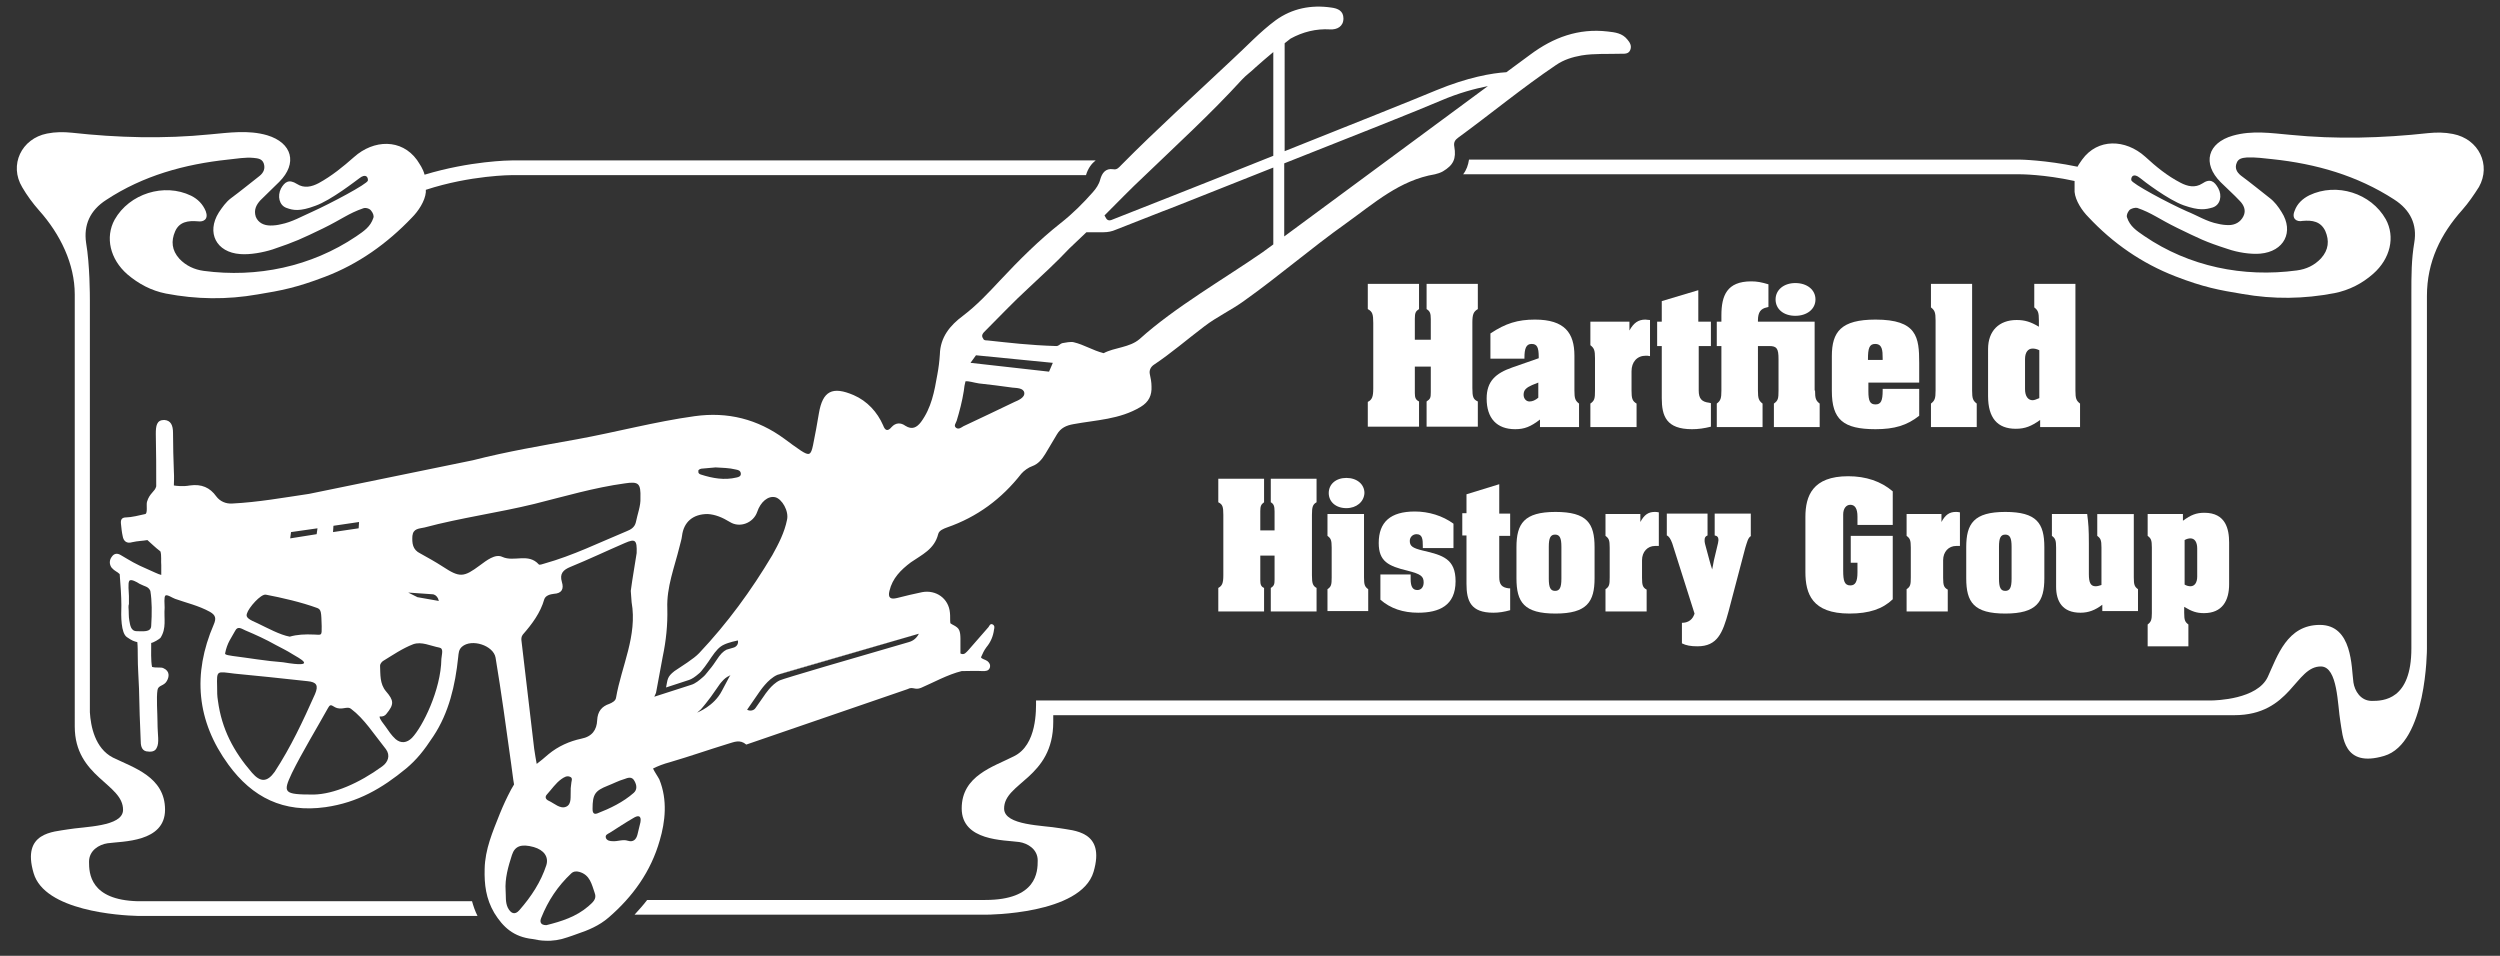 <?xml version="1.0" encoding="UTF-8"?>
<svg xmlns="http://www.w3.org/2000/svg" xmlns:xlink="http://www.w3.org/1999/xlink" version="1.1" x="0px" y="0px" viewBox="0 0 595.3 227.6" style="enable-background:new 0 0 595.3 227.6;" xml:space="preserve">
<rect x="0" y="0" width="595.3" height="227.6" fill="#333333" stroke="none"/>
<style type="text/css">
	.st0{fill:#FFFFFF;}
</style>
<g id="Layer_1">
</g>
<g id="Layer_2">
	<g>
		<path class="st0" d="M325.7,95.7c1-0.5,1.3-1.2,1.3-3.2V76.9c0-2.1-0.2-2.7-1.3-3.3v-6h12.2v6c-0.8,0.5-1,0.9-1,2.3v5h3.8V76    c0-1.4-0.2-1.9-1-2.4v-6h12.2v6c-1,0.6-1.3,1.2-1.3,3.2v15.6c0,2.1,0.2,2.7,1.3,3.2v6h-12.2v-6c0.9-0.6,1-0.9,1-2.2v-6.1h-3.8v6.3    c0,1.1,0.2,1.6,1,2v6h-12.2V95.7z"></path>
		<path class="st0" d="M354.9,79.4c3.6-2.4,6.5-3.3,10.6-3.3c7.1,0,9.4,3.2,9.4,8.6V93c0,1.9,0.2,2.4,1.1,3.1v5.6h-9.3v-1.8    c-2.2,1.7-3.7,2.3-5.9,2.3c-4.4,0-6.8-2.6-6.8-7.3c0-4.1,2.1-6,6.1-7.4l6.3-2.2v-0.3c0-2.3-0.4-3.1-1.7-3.1    c-1.3,0-1.7,1.1-1.7,3.3v0.2h-8.1V79.4z M364.8,91.7c-1.3,0.6-2,1.1-2,2.3c0,0.9,0.6,1.6,1.4,1.6c0.7,0,1.4-0.3,2.1-0.9v-3.6    L364.8,91.7z"></path>
		<path class="st0" d="M378.7,96.1c1-0.7,1.1-1.2,1.1-3.1v-7.7c0-1.9-0.2-2.4-1.1-3.1v-5.6h9.3v2.1c1-1.8,2.1-2.6,3.8-2.6    c0.3,0,0.6,0.1,1.1,0.1v8.6c-0.5-0.1-0.7-0.1-1-0.1c-2.1,0-3.4,1.5-3.4,3.7V93c0,1.9,0.2,2.5,1.2,3.1v5.6h-11V96.1z"></path>
		<path class="st0" d="M404.5,76.6h2.9v5.8h-2.9v10.6c0,1.9,0.7,2.7,2.5,2.9l0.4,0.1v5.6c-1.6,0.4-3,0.6-4.5,0.6    c-6.1,0-7.2-3.1-7.2-7.4V82.4h-1.1v-5.8h1.1v-4.9l8.7-2.6V76.6z"></path>
		<path class="st0" d="M432.2,93c0,1.9,0.2,2.4,1.1,3.1v5.6h-10.9v-5.6c1-0.7,1.1-1.2,1.1-3.1v-7.5c0-2.5-0.4-3.1-2.2-3.1h-2.7V93    c0,1.9,0.2,2.4,1.1,3.1v5.6h-10.9v-5.6c0.9-0.7,1.1-1.2,1.1-3.1V82.4h-1.1v-5.8h1.1v-1.5c0-4.7,1.3-8.1,7.1-8.1    c1.4,0,2.4,0.2,4.1,0.7v5.4l-0.4,0.1c-1.4,0.3-2.1,1.1-2.1,3.1v0.3h13.5V93z M427.5,75.2c-2.8,0-4.7-1.6-4.7-3.9    c0-2.3,2-3.9,4.7-3.9c2.8,0,4.8,1.6,4.8,3.9C432.3,73.6,430.3,75.2,427.5,75.2z"></path>
		<path class="st0" d="M444.9,91.1v2.1c0,2.3,0.4,3.1,1.7,3.1c1.3,0,1.7-0.9,1.7-3.3v-0.4h8.7V99c-2.9,2.3-5.9,3.2-10.4,3.2    c-7.7,0-10.4-2.3-10.4-9.1v-8.3c0-5.8,2.2-8.7,10.4-8.7c9.9,0,10.4,4.2,10.4,10.3v4.7H444.9z M448.3,85.7v-0.4    c0-1.9-0.1-3.4-1.8-3.4c-1.4,0-1.7,1.1-1.7,3.6v0.2H448.3z"></path>
		<path class="st0" d="M459.8,96.1c0.9-0.7,1.1-1.2,1.1-3.1V76.3c0-1.9-0.2-2.4-1.1-3.1v-5.6h9.8V93c0,1.9,0.2,2.4,1.1,3.1v5.6    h-10.9V96.1z"></path>
		<path class="st0" d="M494.2,93c0,1.9,0.2,2.4,1.1,3.1v5.6h-9.5V100c-2.1,1.5-3.6,2.1-5.8,2.1c-4.4,0-6.6-2.6-6.6-7.8V83.1    c0-4.3,2.6-6.9,6.8-6.9c1.9,0,3.3,0.4,5.3,1.6v-1.5c0-1.9-0.2-2.4-1.1-3.1v-5.6h9.8V93z M484,83c-1.1,0-1.8,0.9-1.8,2.5v7.2    c0,1.6,0.7,2.6,1.8,2.6c0.4,0,0.9-0.2,1.6-0.5V83.4C485,83.1,484.5,83,484,83z"></path>
	</g>
	<g>
		<path class="st0" d="M290.1,140c0.9-0.5,1.2-1.1,1.2-3v-14.4c0-2-0.2-2.5-1.2-3V114H301v5.6c-0.7,0.5-0.9,0.9-0.9,2.1v4.6h3.4    v-4.5c0-1.3-0.2-1.8-0.9-2.2V114h10.9v5.6c-0.9,0.5-1.1,1.1-1.1,3V137c0,1.9,0.2,2.5,1.1,3v5.6h-10.9V140c0.8-0.5,0.9-0.9,0.9-2    v-5.7h-3.4v5.9c0,1,0.2,1.5,0.9,1.8v5.6h-10.9V140z"></path>
		<path class="st0" d="M316.1,140.3c0.9-0.6,1-1.1,1-2.8v-7.1c0-1.8-0.2-2.2-1-2.8v-5.2h8.7v15.1c0,1.8,0.2,2.2,1,2.8v5.2h-9.7    V140.3z M320.6,121c-2.5,0-4.2-1.5-4.2-3.6c0-2.1,1.7-3.6,4.2-3.6c2.5,0,4.3,1.5,4.3,3.6C324.8,119.5,323,121,320.6,121z"></path>
		<path class="st0" d="M346,130.5h-7.2V130c0-1.6-0.1-2.8-1.5-2.8c-0.9,0-1.6,0.7-1.6,1.6c0,1.2,0.6,1.7,3.1,2.3    c4.8,1.1,7.8,2,7.8,7.3c0,5.8-3.9,7.5-8.9,7.5c-3.6,0-6.6-1-9-3.1v-6h7.2v1.1c0,1.8,0.5,2.6,1.6,2.6c0.9,0,1.5-0.7,1.5-1.8    c0-1.5-0.7-2-3.8-2.8c-4.6-1.1-6.9-2.2-6.9-6.6c0-5,2.8-7.5,8.6-7.5c3.3,0,6.6,1,9.2,2.9V130.5z"></path>
		<path class="st0" d="M357,122.3h2.6v5.3H357v9.8c0,1.8,0.6,2.5,2.3,2.7l0.3,0v5.2c-1.4,0.4-2.7,0.6-4,0.6c-5.4,0-6.4-2.8-6.4-6.9    v-11.5h-1v-5.3h1v-4.5l7.8-2.4V122.3z"></path>
		<path class="st0" d="M361.1,130.3c0-5.6,1.8-8.4,9.3-8.4c7.5,0,9.3,2.7,9.3,8.4v7.4c0,5.6-1.8,8.4-9.3,8.4c-7.5,0-9.3-2.7-9.3-8.4    V130.3z M371.8,130.2c0-2.1-0.4-2.9-1.5-2.9c-1.1,0-1.5,0.8-1.5,2.9v7.6c0,2.1,0.4,2.9,1.5,2.9c1.1,0,1.5-0.8,1.5-2.9V130.2z"></path>
		<path class="st0" d="M382.3,140.3c0.9-0.6,1-1.1,1-2.8v-7.1c0-1.8-0.2-2.2-1-2.8v-5.2h8.3v1.9c0.9-1.7,1.9-2.4,3.4-2.4    c0.3,0,0.6,0,1,0.1v8c-0.4,0-0.6,0-0.9,0c-1.8,0-3.1,1.4-3.1,3.4v4.2c0,1.8,0.2,2.3,1.1,2.8v5.2h-9.8V140.3z"></path>
		<path class="st0" d="M417,127.6c-0.8,0.4-1,1.6-1.4,2.8l-4,15.2c-1.4,5.2-2.7,8.3-7.4,8.3c-1.6,0-2.7-0.2-3.7-0.7v-4.9    c0,0,0.1,0,0.1,0c0.8,0,2.2-0.3,2.8-1.9l0.1-0.3l-5.3-16.7c-0.4-1.1-0.8-1.7-1.3-1.9v-5.2h9.7v5.2c-0.5,0.2-0.7,0.5-0.7,1.1    c0,0.2,0,0.6,0.1,0.9l1.1,4.1c0.2,0.6,0.3,1.2,0.6,2c0.1-0.6,0.3-1.4,0.4-2.1l1-4.2c0-0.2,0.1-0.5,0.1-0.7c0-0.7-0.3-1-0.9-1.1    v-5.2h8.6V127.6z"></path>
		<path class="st0" d="M450.8,125h-8.5v-2c0-1.9-0.6-2.8-1.7-2.8c-1,0-1.7,0.9-1.7,2.3v13.4c0,2.4,0.3,3.5,1.7,3.5    c1.2,0,1.7-0.9,1.7-3.1V134h-1.6v-6.4h10v15.1c-2.4,2.3-5.6,3.4-10.3,3.4c-8.9,0-10.5-4.7-10.5-9.9v-13.1c0-5,1.7-9.7,10.2-9.7    c4.2,0,7.8,1.2,10.6,3.6V125z"></path>
		<path class="st0" d="M454,140.3c0.9-0.6,1-1.1,1-2.8v-7.1c0-1.8-0.2-2.2-1-2.8v-5.2h8.3v1.9c0.9-1.7,1.9-2.4,3.4-2.4    c0.3,0,0.6,0,1,0.1v8c-0.4,0-0.6,0-0.9,0c-1.8,0-3.1,1.4-3.1,3.4v4.2c0,1.8,0.2,2.3,1.1,2.8v5.2H454V140.3z"></path>
		<path class="st0" d="M468.2,130.3c0-5.6,1.8-8.4,9.3-8.4c7.5,0,9.3,2.7,9.3,8.4v7.4c0,5.6-1.8,8.4-9.3,8.4c-7.5,0-9.3-2.7-9.3-8.4    V130.3z M479,130.2c0-2.1-0.4-2.9-1.5-2.9c-1.1,0-1.5,0.8-1.5,2.9v7.6c0,2.1,0.4,2.9,1.5,2.9c1.1,0,1.5-0.8,1.5-2.9V130.2z"></path>
		<path class="st0" d="M500.6,145.5V144c-1.7,1.3-3.3,1.9-5.2,1.9c-4.3,0-5.8-2.7-5.8-6.2v-9.3c0-1.8-0.2-2.2-1-2.8v-5.2h8.4    c0.3,2.3,0.4,3.6,0.4,7v7.3c0,2,0.4,2.9,1.6,2.9c0.4,0,0.8-0.1,1.4-0.3v-8.9c0-1.8-0.2-2.2-1-2.8v-5.2h8.7v15.1    c0,1.8,0.2,2.2,1,2.8v5.2H500.6z"></path>
		<path class="st0" d="M511.4,148.7c0.8-0.6,1-1.1,1-2.7v-15.6c0-1.8-0.2-2.2-1-2.8v-5.2h8.4v1.6c1.9-1.4,3.2-1.9,5.1-1.9    c5.1,0,5.9,3.9,5.9,7.1v9.9c0,3.9-1.6,6.9-6,6.9c-1.7,0-2.9-0.4-4.7-1.5v1.4c0,1.8,0.2,2.2,1,2.8v5.2h-9.7V148.7z M520.2,139.2    c0.5,0.3,1,0.4,1.4,0.4c1,0,1.6-0.9,1.6-2.3v-6.7c0-1.5-0.6-2.4-1.6-2.4c-0.4,0-0.9,0.1-1.4,0.4V139.2z"></path>
	</g>
	<g>
		<path class="st0" d="M584.1,31.9c-2-0.4-3.9-0.4-5.9-0.2c-11,1.2-21.9,1.5-32.9,0.4c-4.5-0.4-9-1.1-13.6,0.2    c-6,1.7-7.4,6.6-2.9,11.1c1.5,1.5,3.1,2.9,4.5,4.4c1,1,1.6,2.3,0.9,3.7c-0.7,1.4-2,2.1-3.5,2.1c-0.8,0-1.7-0.1-2.5-0.3    c-2.7-0.5-5-2-7.5-3c-4.3-1.9-13.1-6.6-13.2-7.4s0.5-1.8,2.1-0.5c0.7,0.6,6.7,5.2,10.4,6.5c3.7,1.3,5.2,1,6.9,0.5    c1.8-0.6,2.3-2.8,1.3-4.6c-0.9-1.6-1.9-2.4-3.8-1.1c-1.7,1.1-3.5,0.7-5.2-0.2c-3.1-1.6-5.8-3.8-8.4-6.2c-4.7-4.2-11.3-4.4-15,0.7    c-0.4,0.6-0.8,1.1-1.1,1.7c-7.7-1.6-13.6-1.7-13.9-1.7h-131c-0.2,1.3-0.6,2.5-1.4,3.5H481c0.1,0,5.7,0,13,1.6c0,0.7,0,1.6,0,2.6    c0.2,2.1,1.8,4.5,3.3,6c5.8,6.2,12.7,11,20.7,14.1c6.7,2.6,10.5,3.3,16,4.2c7.4,1.3,14.6,1.2,21.9-0.2c3.5-0.7,6.6-2.3,9.2-4.6    c4.1-3.6,5.3-8.8,3-13c-3.5-6.2-11.7-8.8-18.2-5.7c-1.6,0.8-2.9,2-3.5,3.7c-0.8,1.9,0.5,2.7,1.9,2.4c2.3-0.2,4.3,0.1,5.4,2.4    c1,2.3,0.8,4.5-1,6.5c-1.6,1.7-3.5,2.6-5.8,2.9c-12.7,1.7-25.6-0.9-36.3-8.2c-1.9-1.3-3.4-2.3-4.1-4.4c-0.2-0.5,0.1-1.2,0.5-1.7    c0.4-0.5,1.5-0.7,1.9-0.6c3.5,1.2,5.1,2.6,9.6,4.8c5.2,2.5,6.4,3.2,12,5c2.3,0.8,5.4,1.3,7.7,1.1c5.7-0.5,8.1-5.2,5.1-9.9    c-0.8-1.3-1.7-2.5-2.9-3.4c-2.3-1.8-4.5-3.6-6.8-5.3c-1-0.8-1.5-1.8-1-3c0.4-1.1,1.4-1.2,2.4-1.3c2.1-0.1,4.1,0.2,6.1,0.4    c10.4,1.1,20.2,3.9,29,9.6c3.9,2.5,5.5,6,4.8,10.2c-0.7,4.2-0.7,7.7-0.7,12.3c0,0.3,0,0.7,0,1v82.9c0,0.2,0,0.3,0,0.5    c0,12.3-6.7,12.5-9.4,12.5c-2.7,0-4.1-2.4-4.4-4.4c-0.5-3.6-0.2-13.7-8-13.7c-7.8,0-10.1,7.4-12.4,12.4    c-2.5,5.3-12.2,5.6-13.7,5.6H246.7c0,2.1,0.3,10.6-5.3,13.3c-4.9,2.5-12.4,4.6-12.4,12.4s10.1,7.5,13.7,8c2,0.3,4.4,1.7,4.4,4.4    c0,2.7-0.2,9.4-12.5,9.4c-0.2,0-0.4,0-0.6,0h-79.9c-0.9,1.2-2,2.4-3,3.5l83.8,0c0,0,22.5,0,25.5-10.2c2.9-9.8-4.8-9.8-8.1-10.4    c-3.9-0.7-13.1-0.6-13.2-4.6c-0.1-6.3,11.7-7.2,11.7-20.7l0-1.6h281.2c13.6,0,14.5-11.7,20.7-11.6c4,0.1,3.9,9.2,4.6,13.2    c0.6,3.3,0.6,11,10.4,8.1c10.2-3,10.2-25.5,10.2-25.5l0-84c0-8.2,3.3-14.8,8.4-20.5c1.5-1.7,2.8-3.6,4-5.5    C593.2,39.3,590.3,33.1,584.1,31.9z"></path>
		<path class="st0" d="M32.8,214.6c-11.4-0.3-11.6-6.7-11.6-9.4c0-2.7,2.4-4.1,4.4-4.4c3.6-0.5,13.7-0.2,13.7-8s-7.5-10-12.4-12.4    c-4.3-2.2-5.3-7.5-5.5-10.8V71.5c0-1,0-8.5-0.9-13.7c-0.6-4.2,0.9-7.7,4.8-10.2c8.8-5.8,18.7-8.5,29-9.6c2-0.2,4.1-0.6,6.1-0.4    c1,0.1,2,0.2,2.4,1.3c0.4,1.2,0,2.2-1,3c-2.3,1.8-4.5,3.6-6.8,5.3c-1.2,0.9-2.1,2.2-2.9,3.4c-3,4.8-0.6,9.5,5.1,9.9    c2.4,0.2,5.5-0.4,7.7-1.1c5.6-1.9,6.8-2.5,12-5c4.5-2.2,6.1-3.6,9.6-4.8c0.5-0.2,1.5,0,1.9,0.6c0.4,0.5,0.7,1.2,0.5,1.7    c-0.7,2.1-2.2,3.1-4.1,4.4c-10.7,7.2-23.6,9.9-36.3,8.2c-2.2-0.3-4.2-1.2-5.8-2.9c-1.8-2-2-4.2-1-6.5c1-2.3,3.1-2.6,5.4-2.4    c1.4,0.2,2.6-0.5,1.9-2.4c-0.7-1.7-1.9-2.9-3.5-3.7c-6.4-3.1-14.7-0.5-18.2,5.7c-2.3,4.2-1.1,9.4,3,13c2.7,2.3,5.7,3.9,9.2,4.6    c7.3,1.4,14.5,1.5,21.9,0.2c5.5-0.9,9.2-1.6,16-4.2c7.9-3,14.8-7.9,20.7-14.1c1.5-1.5,3.1-3.9,3.3-6c0-0.2,0-0.4,0-0.6    c10.7-3.5,20.5-3.5,20.6-3.5h136.6c0.5-1.7,1.4-2.8,2.3-3.5H121.9c-0.5,0-9.9,0.1-20.8,3.4c-0.4-1.5-1.1-2.4-1.8-3.5    c-3.7-5.1-10.3-4.9-15-0.7c-2.6,2.3-5.3,4.5-8.4,6.2c-1.7,0.9-3.5,1.3-5.2,0.2c-1.9-1.2-2.9-0.5-3.8,1.1c-0.9,1.8-0.4,4,1.3,4.6    c1.6,0.6,3.2,0.9,6.9-0.5c3.7-1.3,9.7-6,10.4-6.5c1.6-1.3,2.2-0.3,2.1,0.5c-0.1,0.8-9,5.5-13.2,7.4c-2.5,1.1-4.9,2.5-7.5,3    c-0.8,0.2-1.6,0.3-2.5,0.3c-1.5,0-2.9-0.6-3.5-2.1C60.4,50,61,48.8,62,47.7c1.5-1.5,3-2.9,4.5-4.4c4.4-4.4,3.1-9.3-2.9-11.1    c-4.5-1.3-9.1-0.6-13.6-0.2c-11,1.1-22,0.8-32.9-0.4c-2-0.2-3.9-0.2-5.9,0.2c-6.1,1.2-9.1,7.5-5.9,12.8c1.1,1.9,2.5,3.8,4,5.5    c5.1,5.7,8.5,12.8,8.5,20V173c0,12.1,11.6,13.6,11.5,19.9c-0.1,4-9.2,3.9-13.2,4.6c-3.3,0.6-11,0.6-8.1,10.4    c2.6,9,20.5,10.1,24.8,10.2l80.9,0c-0.6-1.2-1-2.4-1.3-3.5H32.8z"></path>
		<path class="st0" d="M157,185.6c-0.3-0.6-1.2-1.9-1.5-2.6c1.2-0.6,2.5-1.1,4-1.5c5.1-1.5,8.7-2.8,13.9-4.4    c1.4-0.4,2.8-1.1,4.3,0.2l38.4-13.2c1.3-0.7,1.7,0.3,3.2-0.3c2.8-1.2,6.4-3.2,9.7-4c1.9,0,3.3-0.1,5,0c0.7,0,1.4,0,1.7-0.8    c0.2-0.7-0.1-1.2-0.6-1.6c-0.6-0.4-1.4-0.5-1.5-0.9c0.4-0.9,0.7-1.6,1.3-2.4c1-1.2,1.6-2.6,1.8-4.2c0.1-0.4,0.2-0.9-0.3-1.2    c-0.6-0.3-0.8,0.3-1,0.6c-1.6,1.8-3.2,3.7-4.8,5.5c-0.5,0.5-1,1.3-1.9,0.8c0-0.8,0-1.7,0-2.4c0-1.6,0.1-3.1-0.8-3.8    c-0.6-0.5-1.1-0.6-1.6-1c-0.1-0.7,0-1.7-0.1-2.5c-0.3-3.4-3.3-5.5-6.6-4.9c-2,0.4-4,0.9-6,1.4c-1.6,0.4-2.2-0.1-1.8-1.7    c0.7-3,2.7-5,5.1-6.8c2.6-1.8,5.6-3.1,6.5-6.7c0.2-0.9,1.3-1.3,2.1-1.6c7.2-2.5,13-6.8,17.7-12.8c0.6-0.7,1.7-1.5,2.6-1.8    c1.4-0.5,2.3-1.6,3.1-2.9c0.9-1.6,1.9-3.1,2.8-4.7c0.9-1.5,2.2-2.1,3.9-2.4c5.4-1,11-1.1,16-4.1c2-1.2,2.7-2.8,2.6-4.9    c0-1-0.2-2-0.4-2.9c-0.2-0.9,0.2-1.7,0.9-2.2c4.2-2.8,8-6.1,12.1-9.2c3-2.3,6.5-3.9,9.5-6.1c8.3-5.9,15.9-12.5,24.2-18.4    c6.7-4.8,12.8-10.3,21.2-11.7c0.5-0.1,1.4-0.4,1.9-0.7c2.5-1.5,3.2-3,2.7-5.9c-0.2-1,0.2-1.6,0.9-2.1c7.8-5.7,15.3-11.9,23.3-17.3    c1.9-1.3,3.9-1.9,6.1-2.3c3.1-0.5,6.2-0.3,9.4-0.4c0.8,0,1.8,0.1,2.2-0.9c0.4-1-0.1-1.8-0.7-2.5c-1.2-1.5-2.9-1.7-4.7-1.9    c-6.9-0.8-12.9,1.4-18.4,5.5l-5.7,4.2c-3.4,0.2-9.2,1.2-16.7,4.3c-5,2.1-20.3,8.2-36.1,14.5V10.3c0.9-0.7,1.4-1.1,1.4-1.1    c2.9-1.6,6.1-2.4,9.4-2.2c1.7,0.1,3.2-0.7,3.2-2.6c0-1.8-1.3-2.4-2.9-2.6c-4.8-0.7-9.3,0.2-13.2,3c-3.8,2.8-7,6.3-10.5,9.5    c-8.8,8.3-17.8,16.4-26.3,25c-0.5,0.5-1,1.2-1.9,1c-1.9-0.3-2.7,1-3.1,2.4c-0.3,1.2-1,2.2-1.8,3.1c-2.3,2.6-4.8,5.1-7.6,7.3    c-5.2,4.1-9.9,8.8-14.4,13.6c-2.8,3-5.6,6-8.9,8.5c-3.1,2.3-5.4,5.1-5.5,9.2c-0.1,1.6-0.3,3.2-0.6,4.8c-0.7,4-1.4,7.9-3.9,11.3    c-1,1.3-2.1,1.9-3.7,0.9c-1.1-0.8-2.3-0.8-3.3,0.3c-1,1.2-1.6,0.7-2-0.4c-1.4-3.2-3.8-5.8-7-7.2c-5.1-2.2-7.4-1-8.3,4.3    c-0.4,2.5-0.9,5.1-1.4,7.6c-0.5,2.4-0.9,2.6-2.9,1.3c-1.3-0.9-2.6-1.8-3.9-2.8c-6.4-4.7-13.5-6.5-21.4-5.4    c-9.4,1.3-18.7,3.8-28,5.5c-8.3,1.5-16.6,2.9-24.8,5l-39,8c-6.1,0.9-12.2,2-18.3,2.3c-1.5,0.1-2.9-0.5-3.8-1.7    c-1.5-2.1-3.5-3-6.3-2.6c-1.6,0.3-3.2,0.1-3.8,0c0-0.7,0.1-1.7,0-3.4c-0.1-3.1-0.2-5.7-0.2-9.1c0-1.8-0.5-3-2.1-3.1    c-1.8,0-2,1.4-2,3.3c0.1,4.3,0.1,8.5,0.1,12.5c-0.3,1.3-1.6,1.6-2.2,3.7c-0.2,0.7,0.2,2.7-0.4,2.9c-1.3,0.3-3.4,0.8-4.5,0.8    c-1.1,0-1.4,0.5-1.3,1.5c0.1,1,0.2,2,0.4,2.9c0.2,1.3,1,1.9,2.3,1.5c1.3-0.3,2.5-0.3,3.6-0.5c0.7,0.6,1.9,1.8,3.1,2.7    c0.3,0.9,0.1,2.4,0.2,3.3c0,0.6,0,1.7,0,2.3c-0.6-0.1-2.4-1-2.9-1.2c-3.5-1.5-4.3-2.1-6.7-3.5c-0.8-0.5-1.6-0.5-2.2,0.4    c-0.6,0.8-0.6,1.8,0,2.6c0.7,0.8,1.3,0.9,1.9,1.5c0.2,2.6,0.4,5.3,0.4,7.4c-0.1,2.7-0.1,6.6,1.3,7.6c1.3,0.9,1.7,1,2.5,1.2    c0.1,1,0.1,2.4,0.1,3.2c0,2.9,0.2,5,0.3,7.9c0.1,4.8,0.2,7.9,0.4,12.3c0,1,0.1,2.3,1.3,2.6c1.1,0.2,2.1,0.1,2.5-0.8    c0.7-1.3,0.2-3,0.2-6.2c0-2-0.3-5.8,0-7.6c0.2-1.2,1.5-0.9,2.2-2.1c0.6-1,0.8-2.4-0.8-3.1c-0.6-0.3-1.7,0-2.7-0.3    c-0.3-1.5-0.2-3.9-0.2-5.7c0.6-0.1,1.9-0.9,2.2-1.2c1.5-2.3,0.8-4.6,1-7.2c0-0.8-0.2-2.6,0.2-2.9c0.4-0.3,1.7,0.6,2.3,0.8    c2.5,0.9,5.6,1.6,8.3,3.1c1.4,0.8,1.5,1.6,0.9,3c-5.1,11.8-4.1,23,3.5,33.4c5.7,7.8,13.1,11.5,23.1,10.1    c7.7-1.1,13.5-4.5,19.2-9.2c2.5-2.1,4.2-4.2,6.5-7.7c3.7-5.6,5.2-12.1,5.9-18.8c0.1-0.9,0.1-1.8,0.9-2.5c2.3-2,7.5-0.3,8,2.6    c1.4,8.4,2.5,16.6,3.7,25.2c0.3,2,0.4,3.3,0.7,5c-0.3,0.5-0.4,0.7-0.7,1.2c-1.1,2.1-1.8,3.6-2.7,5.8c-1.7,4.3-3.5,8.4-3.6,13.1    c-0.1,3.7,0.3,7.1,2.3,10.5c2.1,3.4,4.6,5.7,9.1,6.2c1,0.2,2.1,0.4,3,0.4c1.8,0.1,3.6-0.2,5.3-0.8c0.8-0.3,1.6-0.5,2.3-0.8    c2.7-0.9,5.3-2,7.5-3.9c5.8-5,10.1-11,12.2-18.4C158.4,195.7,159,190.5,157,185.6z M305.8,38.9C322,32.5,337.9,26.2,343,24    c4.4-1.9,8.3-2.9,11.3-3.5l-48.5,35.8V38.9z M263,51.3c3.4-3.4,6.3-6.4,9.3-9.2c7.9-7.6,16-15,23.4-23.1c1-1.1,2.2-1.9,3.2-2.9    c1.3-1.2,2.9-2.5,4.3-3.7v24.7C286,44,268.9,50.7,264.6,52.4c-0.5,0.2-1,0-1.2-0.4L263,51.3L263,51.3z M234.7,78.7    c3.4-3.4,6.7-6.9,10.2-10.1c3.3-3.1,6.6-6.1,9.7-9.4l4.1-3.9h4.1c1,0,2-0.2,2.9-0.6l11.2-4.4c0.4-0.1,6.9-2.7,26.3-10.4v18.3    l-2.6,1.9c-9.1,6.3-20.9,13.1-29.2,20.6c-2.4,2.1-6,2-8.6,3.4c-2.7-0.7-4.6-2-7.1-2.6c-0.7-0.2-2.1,0.1-2.7,0.2    c-0.7,0.2-0.8,0.7-1.5,0.7c-6.5-0.2-11.3-0.8-16-1.3c-0.5-0.1-1.2,0.1-1.4-0.5C233.5,79.8,234.2,79.2,234.7,78.7z M232.4,84.6    l18.3,1.8l-0.9,2.1l-18.7-2.1L232.4,84.6z M227.8,100.2c0.7-2.3,1.3-4.6,1.7-7.1c0.1-0.9,0.2-1.6,0.4-2.3c0.8-0.1,1.9,0.3,3.2,0.5    c2.6,0.3,5.3,0.6,8,1c1.1,0.1,2.6,0.1,2.8,1.2c0.2,1.2-1.6,1.9-2.3,2.2c-4,1.9-8.1,3.9-12.2,5.8c-0.5,0.3-1.1,0.8-1.7,0.4    C227,101.4,227.6,100.8,227.8,100.2z M171.9,164.5c-1.9,3.7-5.8,5.1-5.9,5.2l0.9-0.8c0,0,1.8-2,3.8-5c0.5-0.7,0.8-1.2,1.2-1.6    c0.5-0.6,1.1-1.1,1.8-1.4l0.3-0.2C173.9,160.7,173.7,161.1,171.9,164.5z M218.8,150.9c-0.5,1-1.3,1.7-2.4,2    c-12.8,3.7-29.9,8.7-30.7,9.1c-2,0.9-3.7,3.6-3.7,3.6l-2.1,3c-0.4,0.6-1.3,0.8-2,0.4l2.9-4.2c0.1-0.1,2-3.1,4.3-4.1    C186.3,160.2,215.5,151.9,218.8,150.9z M167,111.6c1.1-0.1,2.3-0.2,3.4-0.3c1.6,0.1,3.2,0.1,4.8,0.5c0.5,0.1,1.1,0.2,1.2,0.9    c0.1,0.7-0.5,0.9-1,1c-2.9,0.7-5.7,0.2-8.5-0.7c-0.4-0.1-0.7-0.4-0.6-0.8C166.2,111.9,166.6,111.7,167,111.6z M156.2,165l0.1-0.5    c0.5-2.7,1-5.4,1.5-8.1c0.8-3.8,1.2-7.6,1.1-11.5c-0.2-5.1,1.7-9.8,2.9-14.7c0.2-0.9,0.5-1.7,0.6-2.6c0.4-3.3,2.6-5.2,6.1-5.2    c1.8,0.1,3.5,0.8,5.3,1.9c2.4,1.5,5.6,0.2,6.5-2.4c0.8-2.4,2.6-3.9,4.3-3.5c1.6,0.4,3.3,3.3,2.8,5.4c-0.6,3-2,5.7-3.5,8.4    c-5,8.4-10.7,16.2-17.4,23.3c-1.3,1.4-4.3,3.2-5.9,4.3c-1.8,1.4-1.6,2-2,3.9l5.5-1.8c0.6-0.2,1.4-0.7,2.3-1.5    c0.4-0.3,0.7-0.7,1-1.1l0.4-0.5c0.6-0.8,1.2-1.7,1.6-2.3c1.1-1.6,1.9-2.5,3-3c1-0.5,3.2-1,3.3-1c0.2,0.8-0.3,1.5-1,1.7    c-0.6,0.2-1.3,0.4-1.7,0.5c-0.8,0.4-1.5,1.1-2.4,2.5c-0.4,0.6-1,1.5-1.7,2.3l-0.4,0.5c-0.4,0.5-0.7,0.9-1.2,1.3    c-0.7,0.6-1.7,1.5-2.8,1.8l-8.7,2.8L156.2,165z M36,149.1c-0.1,1.5-2,1.2-3.4,1.2c-1.5,0-1.6-1.5-1.8-2.5c-0.2-1-0.1-2.1-0.2-3.2    c0,0,0-0.7,0.1-0.7c0-0.9,0-1.1,0-2c0-0.8-0.3-3.1,0.1-3.6c0.4-0.5,1.8,0.3,2.4,0.7c1.3,0.7,2.1,0.6,2.6,1.7    C36.2,143.1,36.2,146,36,149.1z M79.4,125.2l6.1-0.9l-0.1,1.5l-6.1,0.9L79.4,125.2z M69.3,126.7l6.3-0.9l-0.2,1.4l-6.3,1    L69.3,126.7z M58.8,146.1c0.4-1.4,3.3-4.7,4.5-4.5c3.7,0.7,8.5,1.8,12.3,3.2c0.9,0.4,0.9,1,1,4.3c0,2.3,0.1,2.1-1.8,2    c-2.2-0.1-4.1,0-5.8,0.5c-2.3-0.4-5.4-2.1-7.7-3.2C59.5,147.6,58.4,147.1,58.8,146.1z M56,150.2c0.6-1.2,1.5-0.5,2.4-0.1    c2.6,1.1,4.8,2.1,7.3,3.5c1.1,0.6,2.6,1.3,4,2.2c1.3,0.8,6.5,3.4-2.3,1.9c-4.1-0.3-8-1-12-1.5c-0.4-0.1-1.9-0.2-1.8-0.6    C54.1,153,55.1,151.9,56,150.2z M60,184c-4.4-5.1-7.2-10.4-8.1-17.1c-0.2-1.2-0.2-2.1-0.2-3.4c-0.1-4-0.1-3.6,4.1-3.1    c5.1,0.5,11.2,1.1,17.4,1.8c2.2,0.2,2.7,1,1.8,3.1c-2.9,6.5-5.7,12.5-9.6,18.5C63.6,186.3,62,186.3,60,184z M91,182.5    c-5.5,4-11.5,6.6-16.3,6.7c-7.2,0-7.4-0.4-5.2-5.1c2.4-4.9,6-10.8,8.6-15.5c0.8-1.5,1.1,0,2.7,0.1c1.1,0.1,2.1-0.5,2.8,0.1    c3.1,2.3,5.5,6.1,8.3,9.6C93,179.9,92.4,181.5,91,182.5z M105.1,156.9c-0.1,7.4-4.5,16.2-7,18.8c-1.2,1.2-2.6,1.4-3.9,0.3    c-1-0.9-1.7-2-2.4-3c-0.4-0.6-1.5-1.8-1.4-2.4c0.8,0.1,1.3-0.2,1.6-0.6c1.9-2.3,1.8-3.2-0.1-5.4c-1.5-1.8-1.3-4-1.4-6.1    c0-0.4,0.4-0.9,0.7-1.1c2.3-1.4,4.6-3,7.2-4c2-0.7,4.1,0.4,6.2,0.8C105.7,154.4,105.2,155.7,105.1,156.9z M97.2,141.1l5.7,0.4    c0.6,0,1.1,0.4,1.4,1l0.2,0.6l-5.1-0.9L97.2,141.1z M119.6,132.6c-1.7-0.8-3.8,0.9-5.3,2c-3.9,2.9-4.8,3-8.9,0.3    c-1.7-1.1-3.5-2.1-5.3-3.1c-1.9-0.9-2-2.5-1.9-4.2c0.2-1.8,1.6-1.7,2.9-2c8.6-2.3,17.5-3.5,26.1-5.6c7.2-1.8,14.3-3.9,21.6-4.9    c3.3-0.5,3.8,0,3.7,3.5c0.1,1.8-0.7,3.8-1.1,5.8c-0.3,1.2-1.2,1.7-2.2,2.1c-6.5,2.7-12.8,5.8-19.6,7.7c-0.4,0.1-1.1,0.4-1.3,0.2    C125.8,131.6,122.4,133.9,119.6,132.6z M150.4,143.4c1.4,8-2.4,15.2-3.7,22.7c-0.1,0.8-0.9,1.2-1.6,1.5c-1.8,0.6-2.8,1.8-2.9,3.9    c-0.1,2.3-1.2,3.9-3.8,4.4c-2.8,0.6-5.5,1.8-7.8,3.7c-0.9,0.8-2,1.7-2.8,2.3c-0.2-0.9-0.4-2.4-0.6-3.6c-1-8.5-2-17-3-25.5    c-0.1-0.6-0.1-1.2,0.3-1.7c2.2-2.5,4.2-5.2,5.1-8.4c0.3-0.9,1.4-1.2,2.3-1.3c1.9-0.1,2.4-1.2,1.9-2.8c-0.6-2,0.3-2.9,2-3.6    c4.4-1.8,8.6-3.8,13-5.7c2.5-1.1,2.9-0.7,2.8,2.4c-0.4,2.7-1,5.9-1.4,9C150.3,141.6,150.3,142.5,150.4,143.4z M136,186.8    c0,0.3-0.1,0.6-0.1,0.9c0,0.2,0,0.3,0,0.5c-0.1,1.4,0.3,3.3-1.1,3.9c-1.4,0.6-2.8-0.8-4.1-1.4c-0.7-0.3-1.1-0.9-0.4-1.6    c1.1-1.2,2-2.6,3.4-3.6c0.6-0.4,1.3-0.9,2.1-0.5C136.5,185.3,136,186.1,136,186.8z M123.7,216.7c-1.1,1.3-2.1,0.8-2.8-0.6    c-0.6-1.3-0.4-2.7-0.5-4c-0.2-2.9,0.6-5.7,1.5-8.5c0.7-2.2,2.3-2.7,5.2-1.9c2.4,0.7,3.6,2.3,3,4.3    C128.8,210,126.5,213.5,123.7,216.7z M140.1,215.8c-2.9,2.5-6.4,3.6-10,4.5c-1.5,0-1.6-0.9-1.2-1.8c1.6-4,3.9-7.5,7.1-10.5    c0.5-0.5,1.2-0.6,1.9-0.4c2.6,0.7,3,3,3.7,5C142.2,214.1,141.1,214.9,140.1,215.8z M141.1,192.6c0-3.5,0.6-4.3,3.6-5.5    c1.3-0.5,2.6-1.2,4-1.6c0.8-0.3,1.8-0.7,2.4,0.5c0.5,0.9,0.7,2-0.2,2.8c-2.5,2.2-5.6,3.7-8.7,4.9    C141.1,194.1,141.1,193,141.1,192.6z M152.5,195.8c-0.2,1-0.5,1.9-0.7,2.9c-0.3,1.2-1,1.9-2.3,1.5c-1.2-0.4-2.4,0.2-3.6,0.1    c-0.6,0-1.3-0.1-1.6-0.7c-0.3-0.8,0.4-1,0.9-1.3c1.9-1.2,3.7-2.4,5.6-3.5C151.9,194.1,152.8,194.1,152.5,195.8z"></path>
		<path class="st0" d="M218.8,150.9c-3.3,1-32.6,9.3-33.7,9.8L218.8,150.9z"></path>
	</g>
</g>
</svg>
